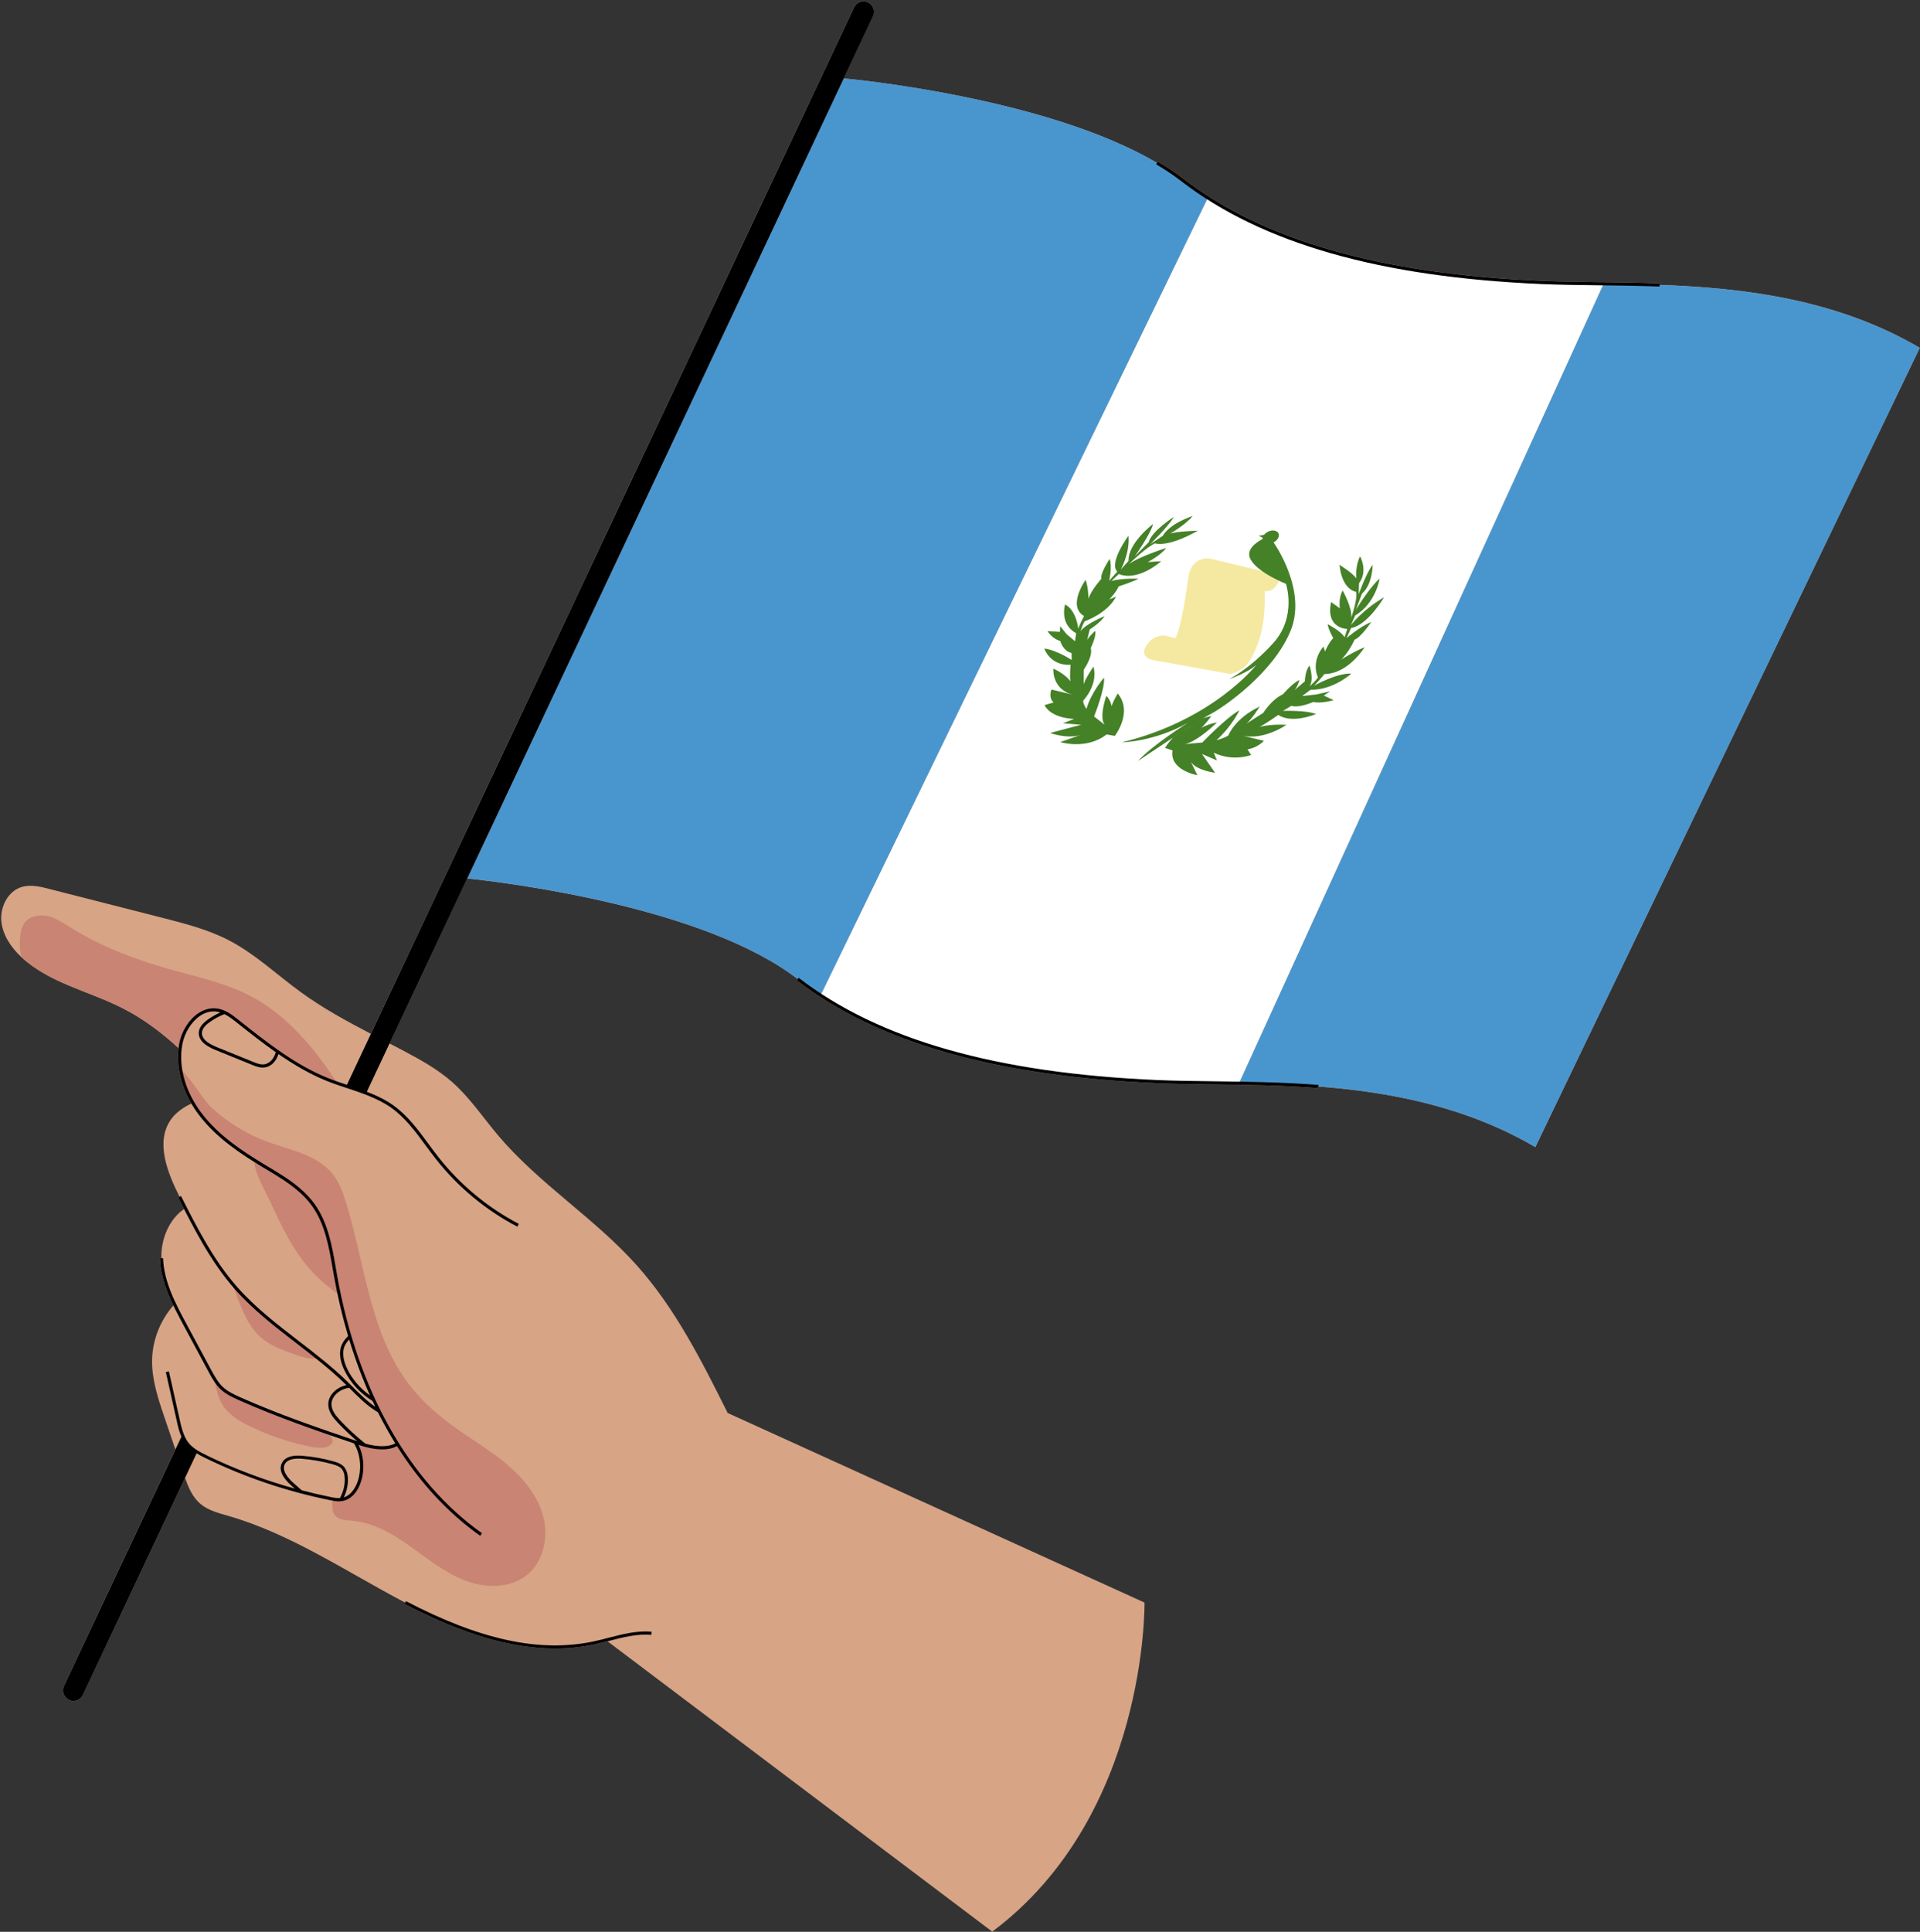 <?xml version="1.0" encoding="UTF-8"?><svg xmlns="http://www.w3.org/2000/svg" xmlns:xlink="http://www.w3.org/1999/xlink" height="461.7" preserveAspectRatio="xMidYMid meet" version="1.0" viewBox="-0.3 -0.3 459.0 461.7" width="459.0" zoomAndPan="magnify"><rect x="-0.3" y="-0.3" width="459.0" height="461.7" fill="#333333" stroke="none"/><g id="change1_1"><path d="M366.74,273.86c-16.62-9.73-34.8-13.18-51.88-14.48l-0.03,0.37c-8.71-0.66-16.95-0.77-24.92-0.87 c-4.76-0.06-9.26-0.12-13.45-0.29c-38.73-1.65-66.96-9.69-86.3-24.6l0.23-0.3c-22.29-17.18-69.01-22.98-79.01-24.04l-18.57,39.43 c1.23,0.63,2.45,1.27,3.67,1.92c3.98,2.12,7.95,4.34,11.33,7.33c4.22,3.72,7.36,8.46,10.99,12.76 c9.75,11.53,22.96,19.68,33.04,30.93c9.28,10.35,15.61,22.95,21.82,35.39l99.65,45.31c0,0,0.78,50.87-36.4,78.65l-91.97-69.39 c-1.04,0.27-2.1,0.54-3.15,0.76c-3.05,0.65-6.19,0.98-9.43,0.98c-10.56,0-22.23-3.49-35.97-10.67l0.17-0.33 c-13.92-7.27-27.13-16.33-42.22-20.7c-2.38-0.69-4.9-1.31-6.78-2.93c-1.84-1.57-2.81-3.88-3.62-6.19l2.75-5.84l0,0l-2.75,5.84 l-24.43,51.89c-0.42,0.91-1.32,1.44-2.26,1.44c-0.36,0-0.72-0.08-1.06-0.24c-1.25-0.59-1.79-2.08-1.2-3.32l26.63-56.57l1.45-3.09 l0,0l-1.45,3.09c-0.86-2.51-1.71-5.02-2.57-7.53c-1.54-4.53-3.1-9.17-2.99-13.95c0.12-4.71,1.97-9.36,5.08-12.91 c-1.69-3.51-3.08-7.29-3.22-11.29l0.37-0.01c-0.16-4.49,1.83-9.31,5.41-11.75c-0.47-0.93-0.94-1.85-1.41-2.77l0.33-0.17c0,0,0,0,0,0 c-2.96-5.86-5.85-13.25-1.98-18.56c1.22-1.67,2.93-2.8,4.8-3.71c-2.5-4.29-3.59-8.93-3.07-13.25c-4.07-3.75-8.5-7.07-13.42-9.56 c-8.02-4.06-17.35-5.98-23.99-12.05c-0.07-0.06-0.14-0.13-0.21-0.2c0,0,0,0,0,0c-2.42-2.27-4.41-5.2-4.73-8.51 c-0.32-3.41,1.55-7.15,4.81-8.17c2.15-0.67,4.47-0.11,6.65,0.45c9.01,2.3,18.03,4.6,27.05,6.9c5.42,1.39,10.9,2.79,15.87,5.37 c6.3,3.26,11.5,8.25,17.23,12.41c5.26,3.82,10.96,6.94,16.73,9.94L203.87,1.44c0.59-1.25,2.08-1.79,3.33-1.2 c1.25,0.59,1.78,2.08,1.19,3.33l-7,14.87c0,0,47.91,4.23,74.89,20.19l0.19-0.33c2.21,1.31,4.25,2.68,6.06,4.07 c19.21,14.81,47.3,22.8,85.87,24.44c4.18,0.18,8.68,0.23,13.43,0.29c4.7,0.06,9.56,0.12,14.61,0.3l-0.01,0.38 c19.9,0.72,42.2,3.32,62.21,15.05L366.74,273.86z" fill="#D7A486"/></g><g id="change2_1"><path d="M42.93,249.17c-0.08,0.45-0.15,0.89-0.19,1.34c-4.16-3.88-8.71-7.31-13.77-9.88 c-8.02-4.06-17.35-5.98-23.99-12.05c-0.07-0.06-0.14-0.13-0.21-0.2c-0.34-1.61-0.43-3.32-0.21-5.13c0.13-1.05,0.39-2.13,1.02-2.98 c1.23-1.65,3.6-2.07,5.6-1.59c2,0.48,3.74,1.67,5.48,2.76c7.26,4.53,15.34,7.6,23.58,9.91c6.53,1.84,13.26,3.24,19.28,6.37 c8.8,4.59,15.38,12.53,20.8,20.86c-0.74-0.25-1.47-0.52-2.2-0.81c-8.01-3.19-14.86-8.66-21.62-14.01c-1.4-1.11-2.88-2.26-4.63-2.6 C47.5,240.3,43.76,244.79,42.93,249.17z M62.58,319.78c1.94,1.54,4.3,2.43,6.62,3.29c2.15,0.81,4.47,1.61,6.69,1.33 c-6.77-5.45-14.03-10.35-19.76-16.86c-0.41-0.47-0.81-0.94-1.21-1.42c0.51,1.12,0.96,2.07,1.12,2.52 C57.52,312.74,59.16,317.06,62.58,319.78z M78.33,342.2c-7.21-2.5-14.36-5.12-21.33-8.22c-1.54-0.69-3.1-1.42-4.32-2.58 c-0.7-0.67-1.27-1.46-1.78-2.29c0.04,0.18,0.07,0.34,0.09,0.48c0.4,2.03,0.82,4.1,1.9,5.85c1.48,2.38,3.99,3.88,6.5,5.11 c4.77,2.34,9.86,4.03,15.09,5.01c1.77,0.33,4.07,0.33,4.82-1.31C79.1,343.5,78.77,342.82,78.33,342.2z M129.59,362.26 c-1.26-4.96-4.66-9.14-8.56-12.45c-3.9-3.32-8.34-5.92-12.5-8.9c-3.95-2.83-7.67-6.03-10.68-9.84 c-9.64-12.22-10.81-28.83-15.36-43.72c-0.77-2.54-1.68-5.1-3.35-7.15c-3.67-4.52-9.99-5.6-15.46-7.59c-4.93-1.8-9.49-4.6-13.37-8.13 c-1.83-1.68-4.74-6.66-7.46-9.34c0.62,4.12,2.55,8.1,5.17,11.38c3.43,4.32,7.94,7.61,12.63,10.54c-0.49,2.28,2.47,7.31,3.48,9.49 c2.82,6.11,5.73,12.34,10.34,17.25c1.91,2.04,4.08,3.8,6.36,5.42c-0.02-0.09-0.03-0.18-0.05-0.28c2.04,9.64,5.15,19.19,9.53,28 c1.34,2.7,2.81,5.34,4.4,7.89c-2.26,1.5-6.06,0.89-8.94-0.09c-0.39-0.13-0.77-0.26-1.16-0.39c1.5,2.39,1.91,5.55,1.3,8.36 c-0.52,2.41-2,4.93-4.42,5.36c-0.78,0.14-1.56,0.04-2.34-0.11c-0.05,0.6-0.05,1.2-0.01,1.81c0.04,0.69,0.15,1.4,0.54,1.97 c0.87,1.26,2.66,1.3,4.19,1.42c5.12,0.42,9.75,3.17,13.94,6.14c4.2,2.98,8.26,6.29,13.06,8.14c4.8,1.84,10.65,1.95,14.69-1.23 C129.58,373.04,130.86,367.22,129.59,362.26z" fill="#C98473"/></g><g id="change3_1"><path d="M383.09,67.51L295.92,258.6c-6.97-0.12-13.53-0.13-19.45-0.39c-22.78-0.97-55.92-4.63-80.59-20.65 l92.57-190.59c24.59,15.65,57.36,19.26,79.94,20.23C372.95,67.39,377.88,67.44,383.09,67.51z" fill="#FFF"/></g><g id="change4_1"><path d="M288.45,46.97l-92.57,190.59c-1.88-1.21-3.72-2.5-5.49-3.87c-22.29-17.18-69.01-22.98-79.01-24.04 l90.01-191.21c0,0,55.87,4.93,80.92,24.24C284.29,44.2,286.34,45.63,288.45,46.97z M383.09,67.51L295.92,258.6 c21.9,0.36,47.85,1.81,70.82,15.26l91.91-191.01C434.01,68.41,405.92,67.8,383.09,67.51z" fill="#4996CF"/></g><g id="change5_1"><path d="M298.41,157.69c-1.67,2.65-4.64,3.08-4.64,3.08l-18.47-3.31c-0.87-0.21-3.19-1-1.49-3.57 c1.7-2.57,4.29-2.3,4.29-2.3l2.6,0.63c1.02-1.79,2.23-8.03,3-14.11c0.77-6.08,5.63-4.83,5.63-4.83l12.13,2.92 c1.35,0.96,2.87,1.75,4,2.29c-1.12,2.93-3.42,2.51-3.42,2.51C302.4,150.03,300.08,155.04,298.41,157.69z" fill="#F5E9A1"/></g><g id="change6_1"><path d="M289.05,170.4c-3.48,1.83-17.29,11.18-17.29,11.18c3.51-3.91,12.02-9.17,12.02-9.17 c-8.16,4.6-15.9,4.72-15.9,4.72c21.89-5.34,32.16-18.51,32.16-18.51c-2.35,2.03-6.52,3.39-6.52,3.39s4.73-2.22,10.51-8.54 c5.78-6.32,3.09-14.24,3.09-14.24s-6.61-2.56-8.43-5.8c-1.28-2.28,1.22-4.04,2.82-4.89c0-0.11,0.01-0.22,0.04-0.34l-0.93-0.46 l1.28-0.22c0.6-0.76,1.71-1.19,2.58-0.98c0.93,0.22,1.23,1.09,0.67,1.94c-0.24,0.36-0.59,0.64-0.98,0.85 c1.49,2.2,7.67,12.19,4.09,21.05C304.22,160.39,292.53,168.56,289.05,170.4z M266.21,175.58c0,0,4.42-5.65,0.7-10.14 c0,0-1.3,2.21-1.46,3.08c0,0-0.16-1.41-1.26-2.52c0,0-1.83,5.06-0.4,6.93c0,0-1.47-1.19-2.54-1.99c0,0,2.68-6.68,2.38-9.27 c0,0-3.05,3.46-4.2,7.46c0,0-0.9-1.29-0.76-2.01c0,0,3.59-3.64,2.45-8.11c0,0-2.21,3.21-2.36,4.32l0.03-3.58 c0,0,2.24-3.12,1.67-5.17c0,0,1.44-2.93,1.05-4.1c0,0-1.67,1.51-1.93,2.28l0.63-2.6c0,0,2.77-1.78,3.54-3.19 c0,0-4.47,1.82-5.72,3.58c0,0,0.41-1.5,0.98-2.36c0,0,5.4-1.83,7.51-5.9l-1.62,0.68c0,0,1.66-1.74,2.24-3.12 c0,0,3.28-1.04,4.73-1.84c0,0-4.16-0.16-6.49,0.57l1.8-1.7c0,0,3.85,2.15,10.14-3.05l-3.24,0.21c0,0,3.04-1.56,4.41-3.37 c0,0-6.57,2.08-8.93,3.88c0,0,3.9-3.87,6.24-4.99c0,0,2.86,1.15,10.26-3.02c0,0-4.83,0.13-6.62,0.69c0,0,3.61-2.03,5.38-4.2 c0,0-5.38,1.68-7.17,4.76l-2.97,1.96c0,0,4.27-4.16,5.65-6.5c0,0-5.33,3.37-6.01,6.03l-3.34,3.39c0,0,3.88-5.48,4.37-7.73 c0,0-6.03,4.58-5.85,8.82l-1.87,2.07c0,0,2.2-3.82,1.86-8.1c0,0-4.8,6.48-2.68,8.59l-1.96,2.2c0,0,0.81-3.24,0.13-5.24 c0,0-2.4,3.62-1.96,4.72c0,0-2.54,2.82-3.11,4.82c0,0,0.01-2.67-0.69-4.52c0,0-4.46,6.22-0.37,8.64c0,0-1.23,2.35-1.37,3.08 c0,0-0.4-4.45-3.16-5.84c0,0-1.43,4.64,2.65,6.86l-0.27,1.92l-2.04-1.71l-1.51-1.89l-0.06,1.36l-2.98-0.18c0,0,1.18,1.89,3.05,2.34 c0,0,0.64,2.44,2.7,2.87l0.05,1.69c0,0-3.67-2.41-6.56-2.73c0,0,1.35,4.14,6.29,3.88c0,0-0.26,2.53-0.03,3.96 c0,0-1.02-1.62-4.09-3.05c0,0-0.46,5.01,4.84,6.28l-5.3-1.28c0,0-0.83,1.86,0.52,3.1l-2.17,0.62c0,0,1.14,3.01,7.09,3.31l-2.69,1.03 l4.36,0.36l-7.41,1.96c0,0,3.87,1.47,7.19,0.51l-4.79,1.67c0,0,6.23,1.96,11.09-1.83L266.21,175.58z M313.64,167.47 c1.88,0.45,4.89-0.43,4.89-0.43l-2.36-1.1l1.51-1.01l-3.25,0.74l-3.44,0.39l2-1.5c5.49,0.09,9.76-3.87,9.76-3.87 c-3.59-0.14-8.96,2.92-8.96,2.92c0.72-0.59,2.53-2.81,2.53-2.81c5.72-0.04,9.61-6.41,9.61-6.41c-2.54,1.02-5.47,2.86-5.65,2.98 c1.87-1.69,3.25-4.78,3.25-4.78c1.58-0.61,3.98-4.23,3.98-4.23c-2.78,1.16-5.9,3.85-5.9,3.85l1.09-2.41 c3.95-0.65,7.88-7.34,7.88-7.34c-5.14,2.96-7.92,6.64-7.92,6.64l1.01-2.28c4.98-3,5.85-8.82,5.85-8.82 c-2.22,1.83-5.67,7.41-5.67,7.41l1.46-3.85c2.55-2.21,2.54-6.87,2.54-6.87c-1.62,2.2-3.24,6.78-3.34,7.05l0.08-2.64 c2.23-2.98,0.25-6.43,0.25-6.43c-1.16,2.23-0.92,5.1-0.91,5.27c-0.67-1.15-4-3.25-4-3.25c0.59,6.1,3.97,6.46,3.97,6.46 c0.41,1.78-1.19,6.2-1.19,6.2c0.35-2.28-2.03-6.52-2.03-6.52c-1.08,1.88-0.66,4.27-0.66,4.27l-2.1-1.5 c-1.39,6.39,3.86,6.43,3.86,6.43l-0.64,1.98c-0.85-1.5-4.05-3.11-4.05-3.11c0.14,1.18,1.33,3.3,1.33,3.3 c-1.16,1.25-1.95,3.19-1.95,3.19l-0.4-1.17c-3.12,3.83-1.3,7.4-1.3,7.4c-0.57,0.86-1.99,2.12-1.99,2.12 c1.11-1.8-0.05-4.98-0.05-4.98c-1.06,1.35-1.09,3.78-1.09,3.78l-2.51,2.14c0.7-0.67,1.21-2.45,1.21-2.45 c-1.62,0.68-3.93,3.4-3.93,3.4c-2.75,1.25-4.7,4.44-4.7,4.44l-4.07,2.61c1.16-0.87,3.22-4.11,3.22-4.11 c-5.94,2.77-7.5,6.89-7.5,6.89c-0.72,0.59-2.85,1.15-2.85,1.15c3.74-3.37,5.49-7.15,5.49-7.15c-3.17,1.76-8.88,7.71-8.88,7.71 c-1.62,0.13-3.96,0.37-4.1,0.38c3.18-0.77,7.62-5.18,7.62-5.18c-2,0.33-3.69,1.24-3.79,1.3c0.88-0.71,2.46-2.84,2.46-2.84 c-0.7,0.15-1.36,0.34-1.98,0.55c-1.88,1.14-4.58,2.88-7.19,4.6c-1.31,1.39-1.92,2.48-1.92,2.48l1.79,0.59 c-0.81,4.76,5.94,5.93,5.94,5.93l-1.56-3.2c1.31,2.07,5.79,2.62,5.79,2.62l-3.13-4.5l3.58,1.55l-0.77-1.86 c4.66,2.25,8.93,0.55,8.93,0.55l-0.86-1.35c2.4-0.34,3.92-2.03,3.92-2.03l-5.3-1.28c5.3,1.28,10.69-2.54,10.69-2.54 c-3.74-0.23-6.28,0.46-6.44,0.5c1.8-0.94,4.5-2.88,4.5-2.88c3.28,2.24,9-0.2,9-0.2c-2.45-0.97-7.87-0.75-7.87-0.75l1.97-1.21 C310.38,168.97,313.64,167.47,313.64,167.47z" fill="#448127"/></g><g id="change7_1"><path d="M91.12,346.11c1.24,0,2.46-0.23,3.48-0.8c5.51,8.75,12.21,16.01,19.9,21.45l0.43-0.61c-17.51-12.38-29.82-34.31-34.67-61.76 l-0.27-1.58c-0.92-5.35-1.88-10.88-5.11-15.38c-1-1.38-2.21-2.65-3.7-3.9c-2.29-1.93-4.93-3.52-7.49-5.05l-1.04-0.62 c-5.15-3.12-10.45-6.67-14.34-11.57c-4.23-5.31-6.06-11.52-5.01-17.05c0.51-2.71,2.17-5.36,4.21-6.74c1.36-0.92,2.84-1.26,4.29-0.97 c0.19,0.04,0.38,0.09,0.57,0.15c-1.07,0.48-2.07,1.05-3.01,1.72c-1.34,0.97-2.04,1.95-2.13,3c-0.13,1.69,1.2,3.12,3.97,4.24 c2.72,1.1,5.44,2.21,8.16,3.31l0.6,0.25c0.76,0.31,1.62,0.65,2.53,0.65c0.08,0,0.15,0,0.23-0.01c1.81-0.1,3.08-1.62,3.55-3.22 c3.69,2.55,7.54,4.83,11.71,6.49c1.51,0.6,3.05,1.11,4.38,1.55l0.51,0.17c1.39,0.46,2.83,0.94,4.22,1.48 c2.51,0.96,4.45,1.95,6.11,3.12c3.35,2.36,5.85,5.77,8.28,9.06c0.79,1.08,1.62,2.19,2.46,3.26c5.22,6.64,11.94,12.21,19.43,16.12 l0.35-0.66c-7.4-3.86-14.03-9.37-19.19-15.92c-0.83-1.05-1.65-2.17-2.44-3.24c-2.46-3.34-5-6.79-8.45-9.22 c-1.7-1.2-3.69-2.22-6.25-3.19l5.43-11.54l18.57-39.43l90.01-191.21l7-14.87c0.59-1.25,0.06-2.74-1.19-3.33 c-1.25-0.59-2.74-0.05-3.33,1.2L88.38,246.77v0.01l-5.74,12.19l-0.04-0.01c-1.32-0.43-2.85-0.94-4.34-1.53 c-7.84-3.12-14.64-8.5-21.22-13.71l-0.31-0.25c-1.36-1.08-2.91-2.31-4.79-2.67c-1.64-0.32-3.32,0.05-4.86,1.09 c-2.23,1.51-3.97,4.28-4.53,7.22c-1.08,5.74,0.8,12.17,5.17,17.65c3.97,4.99,9.33,8.6,14.54,11.75l1.04,0.62 c2.53,1.52,5.15,3.09,7.39,4.98c1.45,1.2,2.62,2.43,3.62,3.83c3.08,4.29,4.02,9.73,4.93,15l0.28,1.58 c0.89,5.03,2.03,9.87,3.41,14.51c-0.74,0.72-1.22,1.37-1.53,2.09c-0.71,1.65-0.5,3.69,0.62,6.04c1.43,2.98,3.83,5.6,6.75,7.38 c0.22,0.47,0.44,0.94,0.66,1.4c-1.94-1.31-3.65-3-5.3-4.65c-0.46-0.46-0.92-0.92-1.39-1.38c-3.65-3.55-7.75-6.71-11.72-9.77 c-5.08-3.92-10.33-7.97-14.62-12.84c-5.67-6.44-9.62-14.22-13.44-21.75l-0.67,0.34c3.84,7.57,7.81,15.39,13.54,21.91 c4.34,4.92,9.62,9,14.73,12.93c3.95,3.05,8.04,6.2,11.65,9.72c0.11,0.1,0.21,0.21,0.32,0.32c-0.06,0.01-0.12,0.01-0.18,0.03 c-2.07,0.47-4.24,2.26-4.17,4.67c0.05,1.66,1.14,3.04,2.3,4.28c1.47,1.55,3.02,3.02,4.63,4.4c-9.26-3.14-18.8-6.4-27.97-10.49 c-1.63-0.73-3.07-1.42-4.21-2.51c-1.14-1.09-1.93-2.53-2.72-3.98l-5.97-11.1c-2.52-4.68-5.37-9.99-5.56-15.67l-0.75,0.03 c0.2,5.86,3.1,11.24,5.65,16l6,11.16c0.79,1.45,1.6,2.94,2.83,4.11c1.23,1.17,2.73,1.89,4.43,2.65c9.03,4.02,18.4,7.24,27.5,10.33 c1.35,2.22,1.8,5.19,1.19,7.98c-0.44,2.02-1.62,4.28-3.64,4.93c0.69-1.44,1.04-2.97,0.98-4.5c-0.05-1.29-0.41-2.28-1.05-2.93 c-0.63-0.64-1.47-0.92-2.35-1.18c-2.49-0.7-5.06-1.15-7.65-1.35c-2.44-0.18-4.02,0.39-4.7,1.68c-0.82,1.54-0.04,3.43,2.25,5.46 c0.27,0.24,0.54,0.48,0.81,0.72c-7.25-2.01-14.31-4.66-21.07-7.95c-0.63-0.3-1.36-0.67-2.07-1.1c-0.96-0.58-1.69-1.18-2.23-1.86 c-0.48-0.59-0.87-1.28-1.18-2.11c-0.42-1.04-0.69-2.17-0.94-3.33l-2.61-11.66l-0.73,0.16l2.61,11.66c0.26,1.2,0.53,2.36,0.98,3.44 c0.04,0.11,0.1,0.2,0.14,0.31l-1.45,3.09L15,402.66c-0.59,1.24-0.05,2.73,1.2,3.32c0.34,0.16,0.7,0.24,1.06,0.24 c0.94,0,1.84-0.53,2.26-1.44l24.43-51.89l2.75-5.84c0.72,0.44,1.46,0.81,2.1,1.12c9.45,4.6,19.46,7.98,29.76,10.06 c0.72,0.15,1.42,0.29,2.13,0.29c0.29,0,0.58-0.02,0.87-0.07c2.69-0.48,4.2-3.23,4.72-5.65c0.58-2.67,0.25-5.5-0.87-7.78 c0.08,0.03,0.16,0.06,0.25,0.08C86.78,345.48,88.96,346.11,91.12,346.11z M56.57,244.3c2.94,2.33,5.93,4.68,9.04,6.87 c-0.32,1.39-1.41,2.84-2.94,2.93c-0.83,0.05-1.65-0.28-2.43-0.59l-0.6-0.25c-2.72-1.11-5.44-2.22-8.16-3.31 c-2.43-0.98-3.61-2.16-3.51-3.48c0.07-0.82,0.67-1.62,1.83-2.46c1.08-0.78,2.28-1.43,3.55-1.93c1.06,0.52,2.03,1.28,2.92,1.98 L56.57,244.3z M78.7,357.49c-2.31-0.47-4.6-1.01-6.87-1.6c-0.66-0.57-1.3-1.14-1.95-1.72c-1.4-1.24-2.89-3.03-2.09-4.55 c0.66-1.25,2.53-1.39,3.98-1.28c2.54,0.2,5.06,0.64,7.5,1.33c0.81,0.24,1.51,0.47,2.02,0.98c0.51,0.52,0.79,1.33,0.83,2.43 c0.06,1.59-0.34,3.19-1.15,4.66C80.23,357.79,79.48,357.66,78.7,357.49z M82.69,326.83c-0.7-1.48-1.38-3.62-0.6-5.42 c0.23-0.53,0.58-1.03,1.09-1.57c1.42,4.69,3.09,9.16,4.98,13.39C85.81,331.57,83.89,329.33,82.69,326.83z M81.04,339.21 c-1.06-1.13-2.05-2.38-2.1-3.78c-0.06-1.93,1.78-3.51,3.59-3.92c0.23-0.06,0.45-0.08,0.67-0.1c0.13,0.13,0.27,0.27,0.4,0.4 c1.85,1.86,3.77,3.78,6.05,5.18c0.13,0.08,0.26,0.15,0.39,0.23c1.3,2.59,2.69,5.07,4.16,7.45c-1.59,0.88-4.19,0.9-7.17,0.06 C84.93,343.05,82.91,341.2,81.04,339.21z M145.21,391.13c-1.17,0.3-2.39,0.62-3.58,0.87c-12.84,2.73-27.1-0.33-44.89-9.62 l-0.35,0.66c13.74,7.18,25.41,10.67,35.97,10.67c3.24,0,6.37-0.33,9.43-0.98c1.21-0.26,2.43-0.57,3.61-0.88 c3.27-0.84,6.64-1.72,10-1.41l0.07-0.75C151.97,389.38,148.53,390.27,145.21,391.13z M276.49,257.84 c-38.57-1.64-66.66-9.64-85.87-24.44l-0.46,0.59c19.34,14.91,47.57,22.95,86.3,24.6c4.19,0.18,8.69,0.23,13.45,0.29 c7.97,0.1,16.21,0.2,24.92,0.87l0.06-0.75c-8.73-0.67-17.36-0.77-24.97-0.87C285.16,258.07,280.67,258.02,276.49,257.84z M381.84,67.12c-4.76-0.06-9.25-0.12-13.43-0.29c-38.58-1.64-66.67-9.64-85.87-24.44c-1.81-1.39-3.84-2.76-6.06-4.07l-0.38,0.65 c2.19,1.29,4.2,2.65,5.98,4.02c19.33,14.9,47.56,22.95,86.3,24.6c4.19,0.18,8.69,0.24,13.46,0.29c4.69,0.06,9.55,0.12,14.59,0.3 l0.03-0.75C391.39,67.24,386.54,67.18,381.84,67.12z" fill="inherit"/></g></svg>